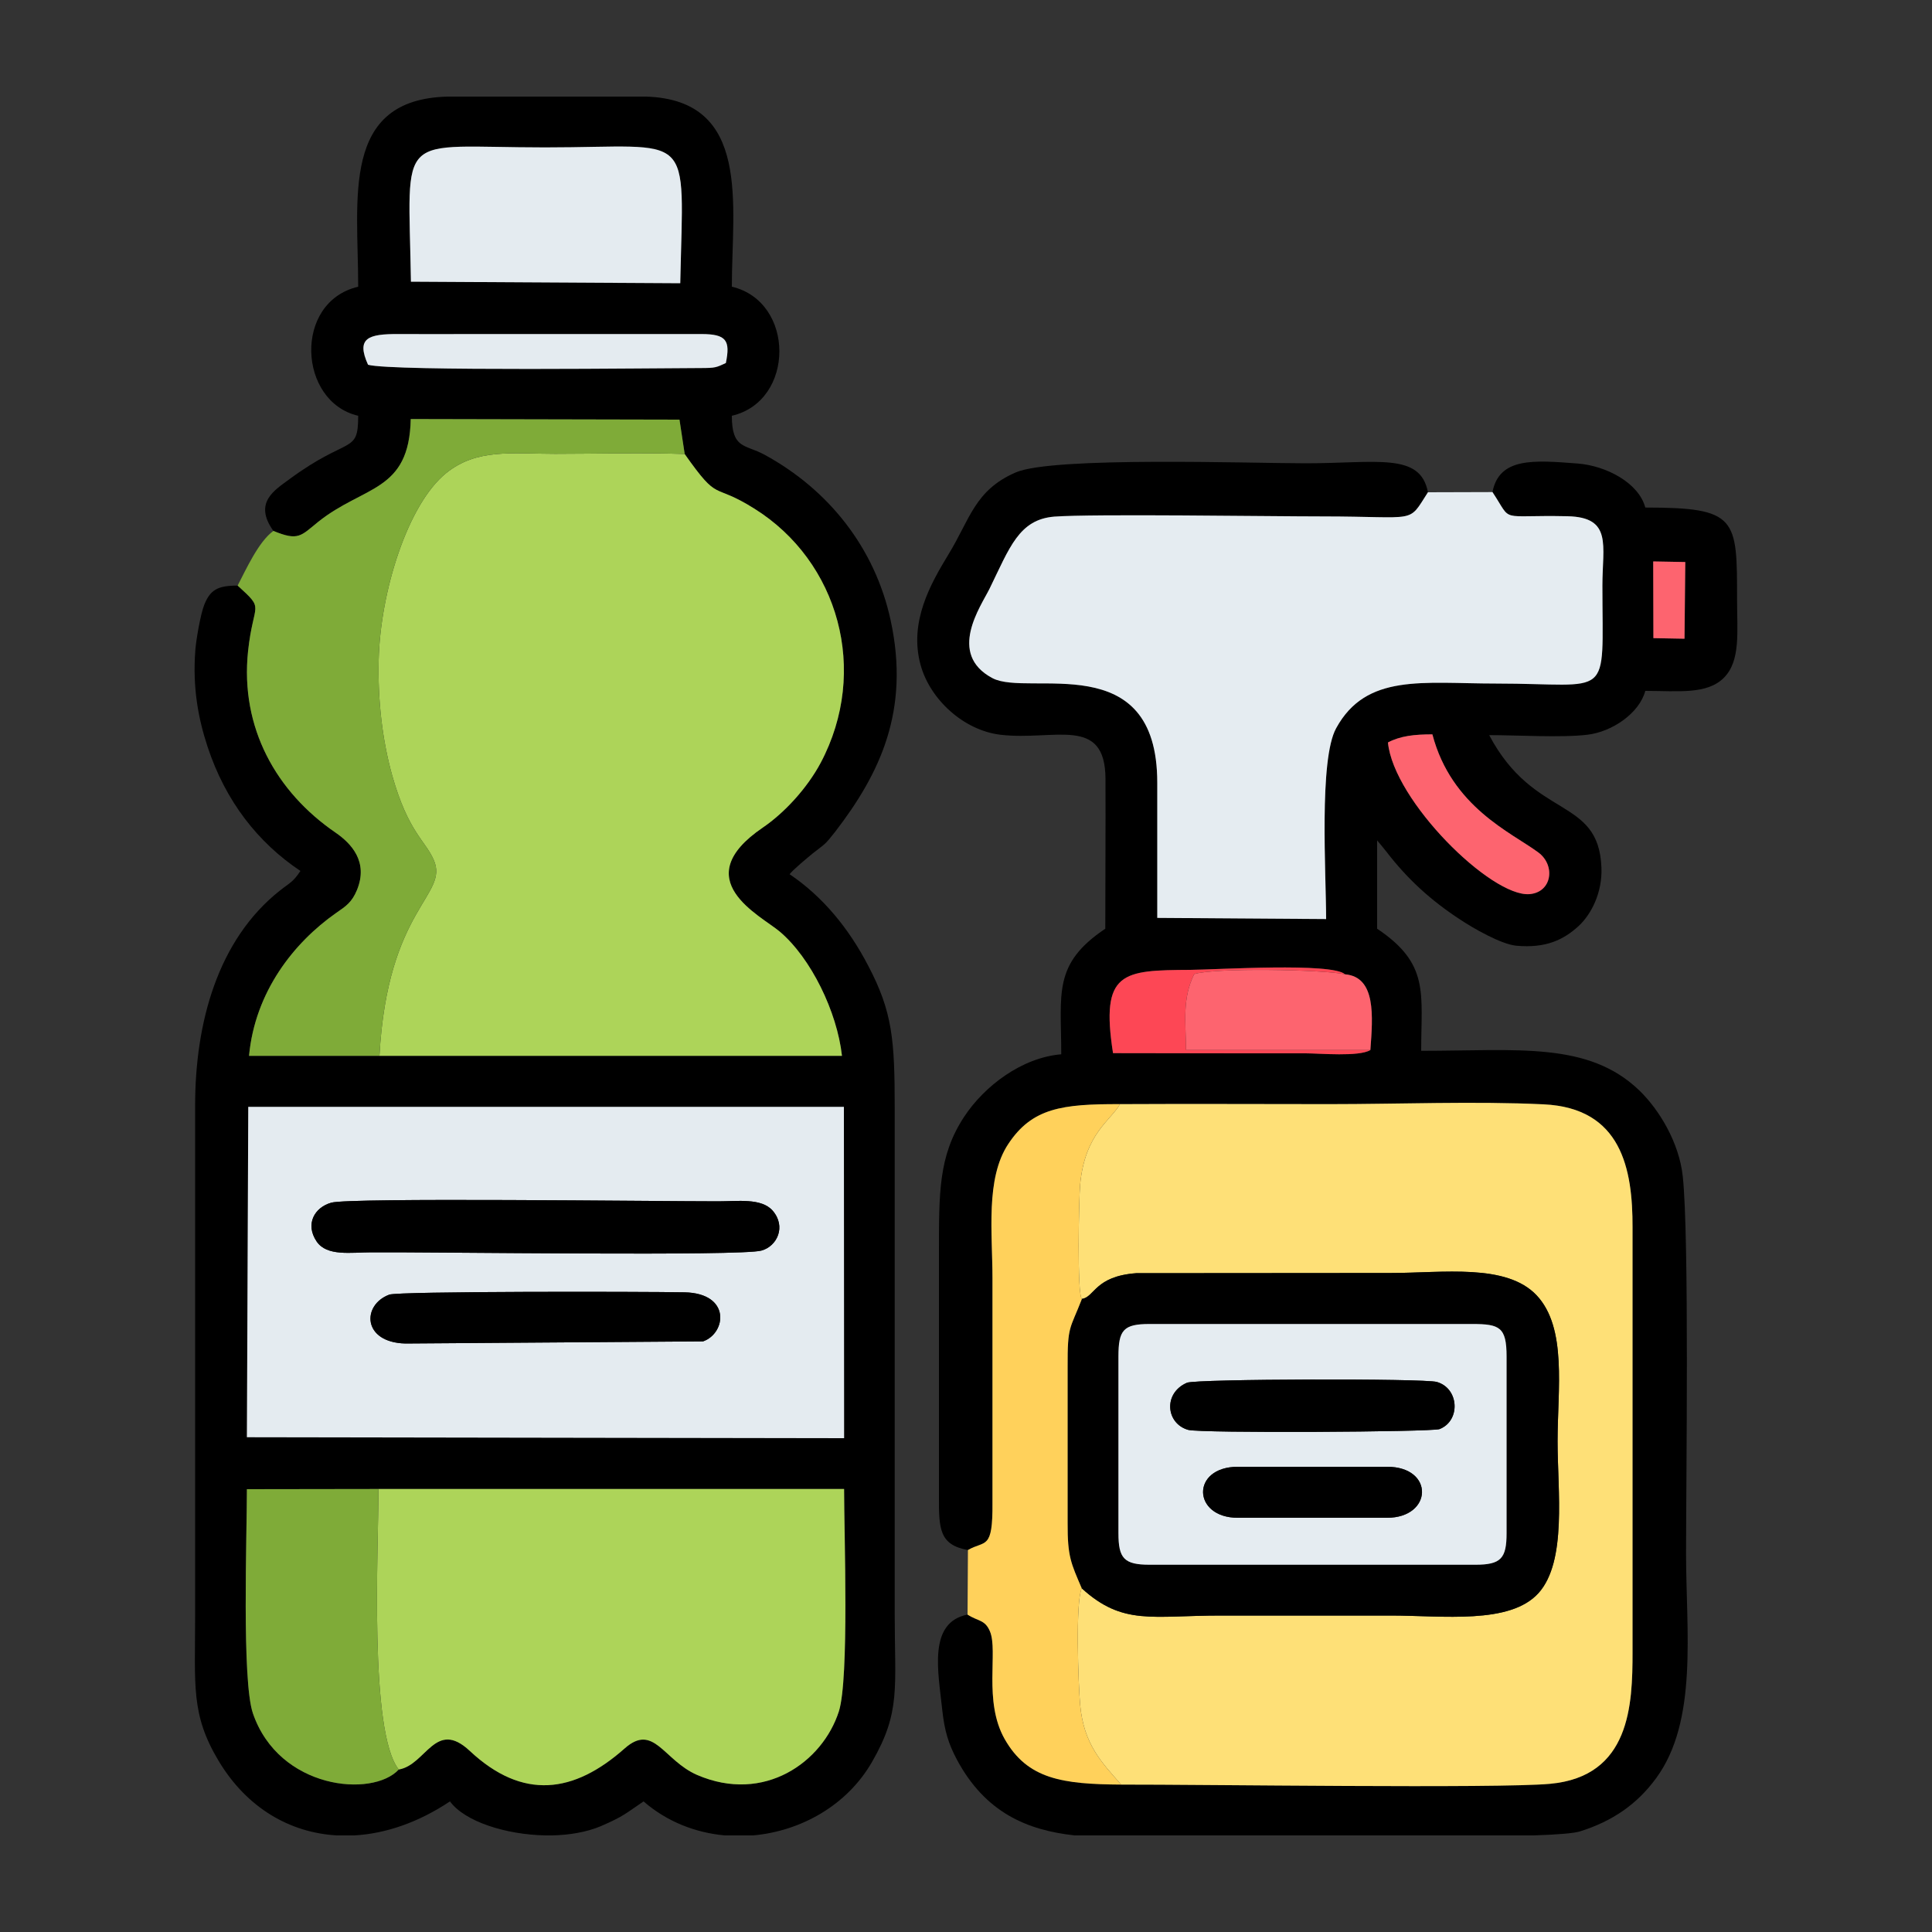 <?xml version="1.0" encoding="UTF-8"?> <svg xmlns="http://www.w3.org/2000/svg" xmlns:xlink="http://www.w3.org/1999/xlink" xml:space="preserve" width="100mm" height="100mm" version="1.1" style="shape-rendering:geometricPrecision; text-rendering:geometricPrecision; image-rendering:optimizeQuality; fill-rule:evenodd; clip-rule:evenodd" viewBox="0 0 10000 10000"><rect x="0" y="0" width="10000" height="10000" fill="#333333" stroke="none"/> <defs> <style type="text/css"> .fil0 {fill:black} .fil5 {fill:#7FAB38} .fil1 {fill:#ADD459} .fil3 {fill:#E4EBF0} .fil4 {fill:#E5ECF1} .fil8 {fill:#FD4755} .fil7 {fill:#FD646F} .fil2 {fill:#FEE077} .fil6 {fill:#FFD15B} </style> </defs> <g id="Слой_x0020_1">  <g id="_174374752"> <path class="fil0" d="M1959 7707l2410 0c0,233 27,981 -27,1151 -84,262 -386,479 -734,329 -174,-76 -224,-271 -375,-137 -263,233 -527,269 -801,13 -179,-168 -226,72 -368,96 -136,147 -620,103 -755,-291 -58,-170 -31,-920 -31,-1160l681 -1zm359 -7207l1026 0c547,17 444,563 444,984 328,77 328,592 0,668 0,173 68,147 168,201 333,181 573,483 654,858 101,467 -55,792 -287,1094 -55,70 -51,61 -116,112 -27,22 -105,87 -120,108 172,116 306,280 406,472 127,241 138,385 138,741l0 2619c0,381 32,503 -117,762 -129,225 -368,359 -616,381l-147 0c-152,-14 -299,-71 -420,-176 -91,61 -100,76 -223,129 -72,30 -160,45 -250,47l-35 0c-206,-4 -418,-72 -494,-176 -162,108 -332,167 -495,176l-91 0c-243,-14 -465,-142 -611,-385 -145,-242 -122,-387 -122,-758l0 -2636c0,-427 117,-856 437,-1110 54,-43 69,-44 108,-103 -220,-147 -388,-361 -481,-644 -47,-143 -78,-303 -63,-498 4,-55 27,-187 46,-235 31,-78 69,-100 173,-100 144,131 82,79 54,339 -42,397 147,730 452,939 83,57 171,151 112,297 -27,65 -57,84 -109,120 -218,153 -419,407 -450,739l675 0 2394 0c-25,-227 -160,-506 -322,-643 -99,-84 -486,-268 -87,-539 110,-75 228,-202 299,-335 252,-476 93,-1042 -343,-1315 -224,-141 -179,-25 -361,-283l-27 -178 -1391 -3c-8,379 -241,342 -479,532 -91,74 -103,100 -232,47 -106,-148 10,-213 82,-267 309,-228 357,-127 357,-329 -311,-72 -337,-589 0,-668 0,-456 -92,-971 464,-984zm-1033 5229l3083 0 1 1715 -3091 -5 7 -1710zm2345 -4000c130,0 151,33 127,150 -50,23 -53,26 -132,26 -193,0 -1595,18 -1720,-17 -63,-139 1,-160 159,-159 130,1 259,0 388,0l1178 0zm-1503 -271c-13,-797 -85,-695 694,-695 778,0 717,-106 700,703l-1394 -8z"></path> <path class="fil0" d="M6962 5043c161,14 144,217 131,392 -60,36 -261,17 -335,17 -111,0 -222,0 -334,0 -221,0 -442,-1 -663,-1 -66,-424 49,-429 400,-431 137,-1 733,-39 801,23zm977 4457l-1726 0 -651 0c-246,-27 -462,-118 -609,-392 -44,-83 -64,-148 -76,-258 -20,-194 -76,-452 131,-493 55,36 90,25 116,87 43,102 -35,361 76,557 118,208 299,234 603,236 412,-1 1951,21 2220,-4 416,-38 427,-410 427,-682l0 -2197c1,-304 -57,-619 -460,-638 -354,-17 -750,-1 -1109,-1 -361,0 -723,-2 -1084,0 -300,-1 -455,20 -578,206 -119,179 -82,462 -82,696l0 1161c2,249 -38,193 -127,245 -148,-27 -151,-109 -150,-281l0 -1248c0,-321 -3,-510 130,-713 105,-160 299,-307 503,-324 0,-315 -45,-467 228,-650 0,-258 2,-517 1,-775 -1,-331 -264,-196 -544,-229 -191,-23 -364,-183 -413,-361 -61,-222 51,-419 144,-572 112,-183 136,-333 349,-425 194,-83 1214,-47 1500,-47 368,0 594,-58 633,150 -107,166 -46,125 -545,125 -278,0 -1186,-14 -1389,1 -183,15 -231,160 -335,373 -45,91 -221,338 15,463 187,99 853,-164 853,541 0,233 0,467 0,700l874 6c0,-232 -38,-826 52,-988 156,-285 449,-231 827,-231 607,0 551,97 551,-507 0,-208 53,-354 -181,-359 -365,-8 -280,38 -388,-125 35,-181 215,-165 439,-148 149,11 318,100 352,228 477,0 475,55 475,475 0,169 19,318 -68,406 -88,88 -237,68 -407,68 -31,116 -172,212 -300,227 -133,16 -365,2 -508,2 233,441 567,315 581,686 5,129 -52,241 -119,303 -77,70 -168,115 -322,101 -80,-8 -225,-92 -288,-134 -154,-100 -276,-212 -385,-354 -17,-22 -32,-39 -47,-57l0 457c272,182 228,333 228,632 498,0 865,-50 1130,206 102,99 205,268 224,444 34,321 17,1578 17,1952 0,401 63,866 -155,1163 -98,134 -225,222 -393,275 -31,10 -118,17 -240,21zm23 -5088c90,66 72,206 -45,216 -199,16 -704,-484 -733,-785 64,-34 137,-42 230,-42 99,377 409,508 548,611zm595 -1506l166 3 -4 397 -161 -3 -1 -397z"></path> <path class="fil1" d="M1964 5465l2394 0c-25,-227 -160,-506 -322,-643 -99,-84 -486,-268 -87,-539 110,-75 228,-202 299,-335 252,-476 93,-1042 -343,-1315 -224,-141 -179,-25 -361,-283 -219,-8 -450,-1 -670,-1 -226,0 -405,-29 -565,100 -199,161 -341,615 -349,968 -5,204 18,411 70,597 83,293 171,336 215,437 81,184 -239,245 -281,1014z"></path> <path class="fil2" d="M5600 6723c66,-9 66,-117 281,-133l1317 -1c271,0 599,-51 756,116 158,169 108,485 108,756 0,257 49,619 -98,784 -148,165 -496,117 -766,117 -293,0 -586,0 -879,0 -357,0 -507,53 -720,-141 -33,70 -18,496 -8,605 19,203 111,296 212,411 412,-1 1951,21 2220,-4 416,-38 427,-410 427,-682l0 -2197c1,-304 -57,-619 -460,-638 -354,-17 -750,-1 -1109,-1 -361,0 -723,-2 -1084,0 -48,85 -181,152 -206,414 -7,74 -17,576 9,594z"></path> <path class="fil3" d="M2015 6701c48,-18 1310,-16 1528,-12 242,5 216,212 96,254l-1540 11c-224,-5 -227,-200 -84,-253zm1702 -483c100,0 224,-18 282,48 72,83 23,185 -58,207 -107,30 -1675,7 -2017,9 -108,0 -232,22 -285,-56 -61,-90 -11,-177 76,-201 94,-27 1673,-7 2002,-7zm-2439 1221l3091 5 -1 -1715 -3083 0 -7 1710z"></path> <path class="fil4" d="M7725 2547l-334 1c-107,166 -46,125 -545,125 -278,0 -1186,-14 -1389,1 -183,15 -231,160 -335,373 -45,91 -221,338 15,463 187,99 853,-164 853,541 0,233 0,467 0,700l874 6c0,-232 -38,-826 52,-988 156,-285 449,-231 827,-231 607,0 551,97 551,-507 0,-208 53,-354 -181,-359 -365,-8 -280,38 -388,-125z"></path> <path class="fil1" d="M2064 9159c142,-24 189,-264 368,-96 274,256 538,220 801,-13 151,-134 201,61 375,137 348,150 650,-67 734,-329 54,-170 27,-918 27,-1151l-2410 0c0,307 -50,1258 105,1452z"></path> <path class="fil5" d="M1415 2748c-76,55 -140,196 -185,283 144,131 82,79 54,339 -42,397 147,730 452,939 83,57 171,151 112,297 -27,65 -57,84 -109,120 -218,153 -419,407 -450,739l675 0c42,-769 362,-830 281,-1014 -44,-101 -132,-144 -215,-437 -52,-186 -75,-393 -70,-597 8,-353 150,-807 349,-968 160,-129 339,-100 565,-100 220,0 451,-7 670,1l-27 -178 -1391 -3c-8,379 -241,342 -479,532 -91,74 -103,100 -232,47z"></path> <path class="fil0" d="M5789 7021c0,-137 26,-168 161,-168l1670 0c142,0 178,16 178,168l0 915c0,130 -29,163 -161,163l-1687 0c-132,0 -161,-33 -161,-163l0 -915zm-189 -298c-62,160 -75,136 -74,351l0 809c-1,175 18,209 73,338 213,194 363,141 720,141 293,0 586,0 879,0 270,0 618,48 766,-117 147,-165 98,-527 98,-784 0,-271 50,-587 -108,-756 -157,-167 -485,-116 -756,-116l-1317 1c-215,16 -215,124 -281,133z"></path> <path class="fil4" d="M6407 7856c-236,0 -244,-264 0,-264l773 0c245,0 236,264 -1,264l-772 0zm-263 -699c47,-20 1230,-23 1293,-4 116,33 124,201 14,244 -41,15 -1237,22 -1301,4 -116,-33 -130,-191 -6,-244zm-355 -136l0 915c0,130 29,163 161,163l1687 0c132,0 161,-33 161,-163l0 -915c0,-152 -36,-168 -178,-168l-1670 0c-135,0 -161,31 -161,168z"></path> <path class="fil6" d="M5010 8023l-2 334c55,36 90,25 116,87 43,102 -35,361 76,557 118,208 299,234 603,236 -101,-115 -193,-208 -212,-411 -10,-109 -25,-535 8,-605 -55,-129 -74,-163 -73,-338l0 -809c-1,-215 12,-191 74,-351 -26,-18 -16,-520 -9,-594 25,-262 158,-329 206,-414 -300,-1 -455,20 -578,206 -119,179 -82,462 -82,696l0 1161c2,249 -38,193 -127,245z"></path> <path class="fil5" d="M2064 9159c-155,-194 -105,-1145 -105,-1452l-681 1c0,240 -27,990 31,1160 135,394 619,438 755,291z"></path> <path class="fil3" d="M2127 1458l1394 8c17,-809 78,-703 -700,-703 -779,0 -707,-102 -694,695z"></path> <path class="fil0" d="M1715 6225c-87,24 -137,111 -76,201 53,78 177,56 285,56 342,-2 1910,21 2017,-9 81,-22 130,-124 58,-207 -58,-66 -182,-48 -282,-48 -329,0 -1908,-20 -2002,7z"></path> <path class="fil0" d="M2015 6701c-143,53 -140,248 84,253l1540 -11c120,-42 146,-249 -96,-254 -218,-4 -1480,-6 -1528,12z"></path> <path class="fil7" d="M7093 5435c13,-175 30,-378 -131,-392 -113,-25 -677,-35 -781,-1 -62,126 -44,243 -42,393l954 0z"></path> <path class="fil0" d="M6144 7157c-124,53 -110,211 6,244 64,18 1260,11 1301,-4 110,-43 102,-211 -14,-244 -63,-19 -1246,-16 -1293,4z"></path> <path class="fil3" d="M1905 1888c125,35 1527,17 1720,17 79,0 82,-3 132,-26 24,-117 3,-150 -127,-150l-1178 0c-129,0 -258,1 -388,0 -158,-1 -222,20 -159,159z"></path> <path class="fil0" d="M6407 7856l772 0c237,0 246,-264 1,-264l-773 0c-244,0 -236,264 0,264z"></path> <path class="fil7" d="M7184 3843c29,301 534,801 733,785 117,-10 135,-150 45,-216 -139,-103 -449,-234 -548,-611 -93,0 -166,8 -230,42z"></path> <path class="fil8" d="M7093 5435l-954 0c-2,-150 -20,-267 42,-393 104,-34 668,-24 781,1 -68,-62 -664,-24 -801,-23 -351,2 -466,7 -400,431 221,0 442,1 663,1 112,0 223,0 334,0 74,0 275,19 335,-17z"></path> <polygon class="fil7" points="8558,3303 8719,3306 8723,2909 8557,2906 "></polygon> </g> </g> </svg> 